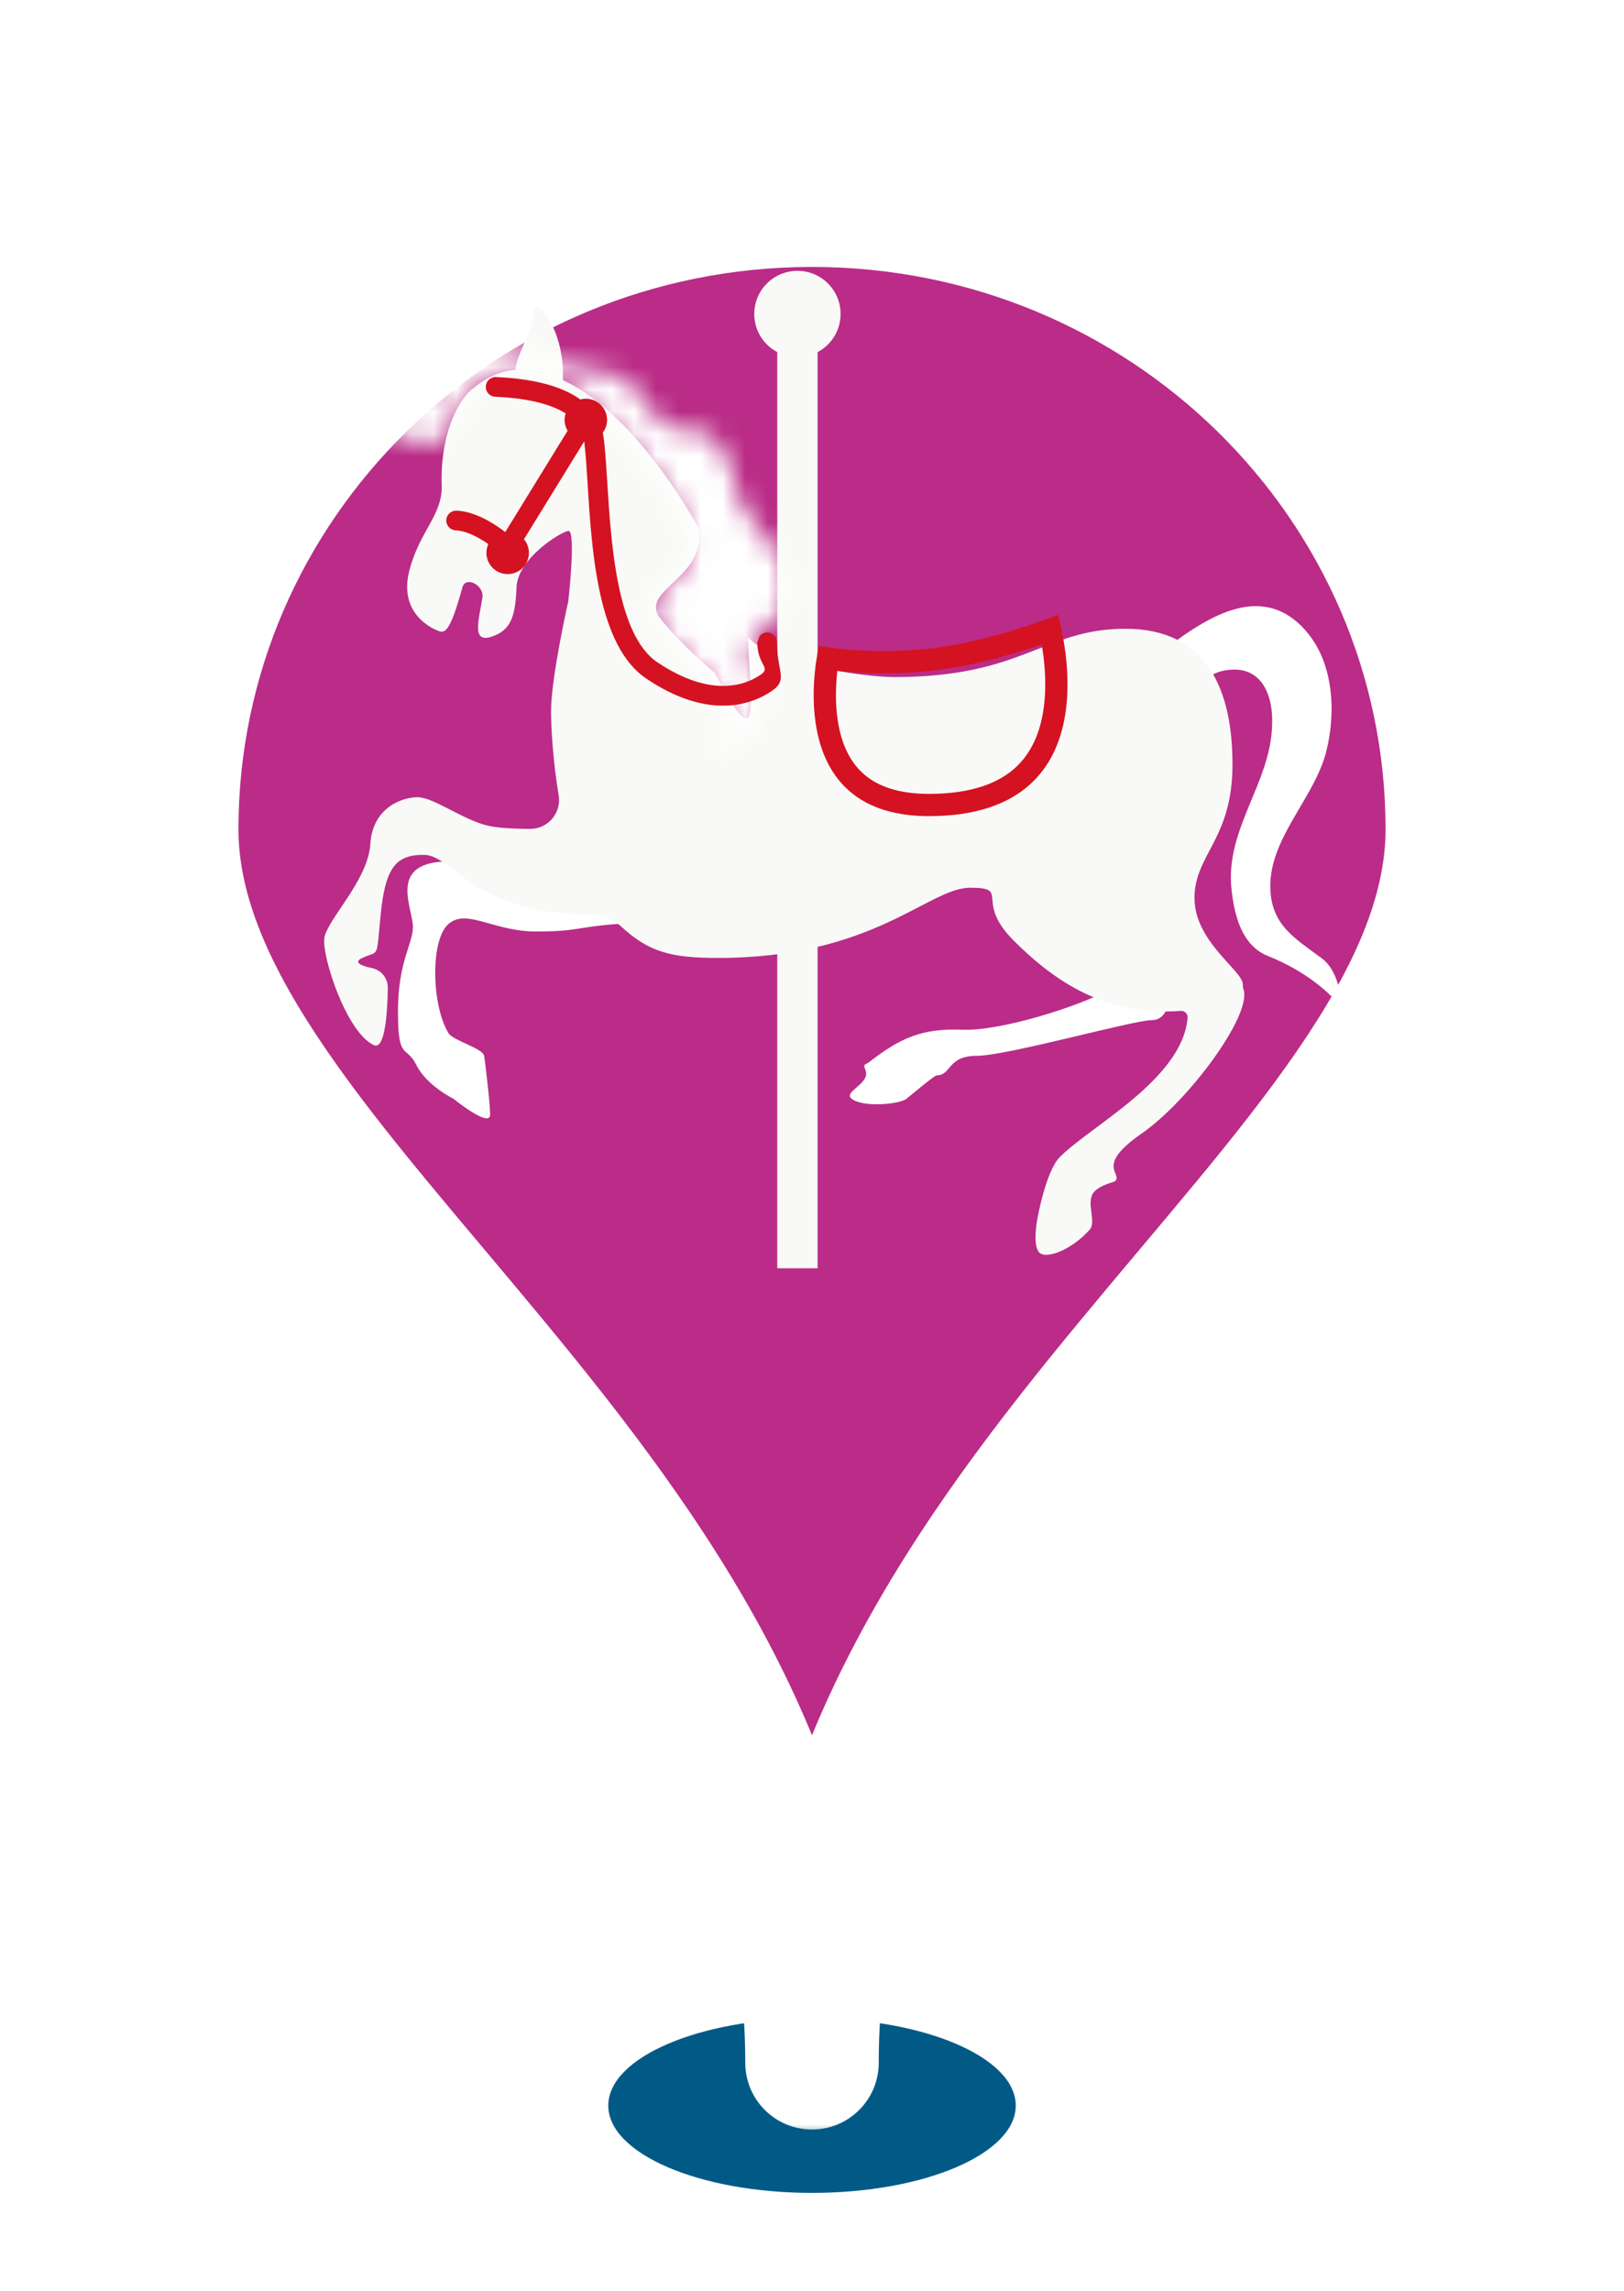 <svg width="73" height="103" viewBox="0 0 73 103" fill="none" xmlns="http://www.w3.org/2000/svg">
<g filter="url(#filter0_d_2008_12)">
<ellipse cx="36.501" cy="94.653" rx="9.158" ry="3.925" fill="#015A86"/>
<g filter="url(#filter1_d_2008_12)">
<mask id="path-2-outside-1_2008_12" maskUnits="userSpaceOnUse" x="4.719" y="4" width="64" height="90" fill="black">
<rect fill="white" x="4.719" y="4" width="64" height="90"/>
<path d="M65.282 35.275C65.282 50.891 36.5 65.106 36.5 90.729C36.5 65.106 7.719 50.891 7.719 35.275C7.719 19.659 20.605 7 36.5 7C52.396 7 65.282 19.659 65.282 35.275Z"/>
</mask>
<path d="M65.282 35.275C65.282 50.891 36.5 65.106 36.5 90.729C36.5 65.106 7.719 50.891 7.719 35.275C7.719 19.659 20.605 7 36.5 7C52.396 7 65.282 19.659 65.282 35.275Z" fill="#BA2C87"/>
<path d="M33.5 90.729C33.5 92.385 34.844 93.729 36.5 93.729C38.157 93.729 39.5 92.385 39.5 90.729H33.5ZM62.282 35.275C62.282 38.263 60.898 41.46 58.312 45.226C55.714 49.009 52.284 52.854 48.579 57.339C41.372 66.061 33.5 76.755 33.5 90.729H39.5C39.5 79.079 46.02 69.855 53.204 61.16C56.694 56.936 60.459 52.698 63.258 48.623C66.069 44.53 68.282 40.094 68.282 35.275H62.282ZM39.5 90.729C39.5 76.755 31.629 66.061 24.422 57.339C20.717 52.854 17.287 49.009 14.689 45.226C12.103 41.46 10.719 38.263 10.719 35.275H4.719C4.719 40.094 6.932 44.53 9.743 48.623C12.542 52.698 16.306 56.936 19.797 61.16C26.981 69.855 33.5 79.079 33.5 90.729H39.5ZM10.719 35.275C10.719 21.366 22.211 10 36.5 10V4C18.998 4 4.719 17.952 4.719 35.275H10.719ZM36.5 10C50.79 10 62.282 21.366 62.282 35.275H68.282C68.282 17.952 54.002 4 36.5 4V10Z" fill="white" mask="url(#path-2-outside-1_2008_12)"/>
</g>
<g clip-path="url(#clip0_2008_12)">
<path d="M52.607 44.564C52.607 44.564 52.607 45.858 51.779 45.858C50.951 45.858 45.26 47.462 43.914 47.462C42.569 47.462 42.776 48.341 42.103 48.341C42.013 48.341 41.073 49.127 40.758 49.388C40.443 49.648 38.762 49.798 38.274 49.387C37.899 49.07 39.124 48.711 38.91 48.129C38.786 47.788 38.863 47.907 39.102 47.72C40.486 46.645 41.482 46.22 43.242 46.29C45.001 46.36 48.467 45.237 49.709 44.564H52.607V44.564ZM29.634 39.907C29.634 39.907 21.511 38.459 19.544 38.769C17.578 39.08 18.561 40.891 18.561 41.667C18.561 42.443 17.889 43.219 17.889 45.471C17.889 47.724 18.251 46.944 18.716 47.876C19.182 48.807 20.372 49.386 20.372 49.386C20.372 49.386 21.978 50.685 22.028 50.14C22.055 49.839 21.821 47.818 21.761 47.462C21.706 47.127 20.359 46.77 20.165 46.453C19.389 45.185 19.337 42.236 20.165 41.532C20.993 40.829 22.183 41.874 24.098 41.874C26.012 41.874 25.908 41.667 27.795 41.532L29.634 39.907Z" fill="white"/>
<path d="M37.785 14.115C37.785 13.043 36.917 12.175 35.845 12.175C34.774 12.175 33.905 13.043 33.905 14.115C33.905 14.859 34.324 15.504 34.939 15.829V58.123H36.752V15.829C37.366 15.504 37.785 14.859 37.785 14.115Z" fill="#F9F9F7"/>
<path d="M52.042 29.428C54.148 27.783 56.655 26.093 58.656 28.31C59.934 29.725 60.066 31.936 59.629 33.731C59.104 35.889 57.015 37.686 57.103 39.971C57.165 41.603 58.212 42.183 59.416 43.081C60.021 43.533 60.213 44.399 60.275 44.903C60.289 45.025 60.139 45.092 60.057 45.002C59.634 44.543 58.653 43.639 57.001 42.979C55.842 42.516 55.495 41.217 55.359 40.001C55.052 37.27 57.126 35.206 57.183 32.58C57.239 31.152 56.638 29.763 54.898 30.172C54.241 30.326 53.136 31.348 52.739 30.863C52.093 30.075 52.688 30.217 52.042 29.428Z" fill="white"/>
<path d="M55.903 44.499C55.896 44.477 55.887 44.455 55.879 44.434C55.871 44.374 55.867 44.313 55.866 44.253C55.866 43.632 53.693 42.339 53.693 40.372C53.693 38.406 55.401 37.734 55.401 34.37C55.401 31.007 54.262 28.265 50.589 28.265C46.915 28.265 46.036 30.438 40.189 30.438C38.876 30.438 34.582 29.837 33.615 28.627C33.809 32.125 34.099 33.995 32.133 30.256C30.876 29.16 30.166 28.426 29.683 27.806C28.676 26.513 31.811 26.002 31.393 23.712C30.383 21.945 28.074 18.365 25.299 17.088C25.413 14.708 23.942 13.157 23.994 14.036C24.039 14.799 23.346 15.561 23.16 16.629C21.947 16.709 21.045 17.658 21.045 17.658C20.113 18.693 19.803 20.452 19.855 21.797C19.907 23.143 18.876 23.84 18.406 25.626C17.889 27.592 19.441 28.265 19.725 28.369C20.01 28.472 20.243 28.379 20.786 26.402C20.929 25.88 21.768 26.3 21.684 26.861C21.539 27.826 21.177 28.916 22.079 28.627C22.982 28.338 23.166 27.696 23.218 26.402C23.27 25.109 25.184 23.919 25.546 23.867C25.908 23.815 25.546 27.023 25.546 27.023C25.546 27.023 24.77 30.451 24.77 31.971C24.77 32.675 24.848 34.161 25.112 35.752C25.244 36.546 24.632 37.265 23.827 37.261C22.989 37.256 22.218 37.22 21.717 37.061C20.579 36.699 19.441 35.838 18.768 35.838C18.096 35.838 16.75 36.285 16.647 37.941C16.543 39.596 14.681 41.355 14.577 42.183C14.474 43.011 15.57 46.408 16.802 46.98C17.316 47.218 17.417 45.465 17.432 44.404C17.438 43.977 17.14 43.609 16.722 43.52C16.271 43.424 15.845 43.268 16.284 43.063C17.061 42.701 16.905 43.185 17.112 41.106C17.319 39.027 17.785 38.403 19.078 38.431C20.372 38.458 21.303 41.106 26.529 41.106H26.538C27.045 41.106 27.534 41.293 27.907 41.637C29.159 42.793 30.143 43.063 32.272 43.063C39.279 43.063 41.741 39.907 43.604 39.907C45.466 39.907 43.759 40.476 45.57 42.287C47.381 44.098 49.709 45.702 53.072 45.443L53.075 45.443C53.117 45.44 53.158 45.445 53.197 45.46C53.235 45.474 53.27 45.496 53.3 45.526C53.329 45.555 53.351 45.59 53.366 45.629C53.38 45.667 53.386 45.709 53.382 45.75C53.165 48.51 49.008 50.624 47.639 52.014C47.002 52.661 46.627 54.808 46.627 54.808C46.627 54.808 46.398 55.998 46.72 56.309C47.043 56.619 48.182 56.18 48.985 55.274C49.273 54.949 48.876 54.197 49.088 53.721C49.274 53.303 50.084 53.139 50.123 53.101C50.485 52.739 49.191 52.428 51.313 50.959C53.434 49.489 56.254 45.658 55.903 44.499Z" fill="#F9F9F7"/>
<mask id="path-8-inside-2_2008_12" fill="white">
<path d="M18.975 19.884C17.246 19.884 16.572 18.541 17.105 17.477C17.152 17.383 17.291 17.402 17.316 17.504C17.385 17.797 17.671 18.163 18.664 18.163C20.32 18.163 18.773 15.124 21.251 15.124C23.73 15.124 24.666 16.625 26.529 16.625C28.391 16.625 29.012 18.073 29.633 18.901C30.254 19.729 31.599 18.746 32.427 20.143C33.255 21.54 32.944 22.316 33.565 23.04C34.186 23.765 35.76 25.397 35.294 27.032C34.829 28.667 32.914 28.222 34.053 30.706C34.775 32.281 33.489 33.271 32.453 33.783C32.328 33.846 32.207 33.685 32.304 33.584C32.955 32.903 33.308 31.628 30.875 29.56C27.171 26.411 31.225 26.502 31.09 24.461C30.95 22.324 26.523 17.288 24.444 16.774C24.366 16.755 24.288 16.737 24.209 16.721C21.665 16.21 20.213 18.401 20.033 19.814L18.975 19.884Z"/>
</mask>
<path d="M18.975 19.884V29.884H19.306L19.636 29.862L18.975 19.884ZM17.105 17.477L26.044 21.96L26.046 21.957L17.105 17.477ZM17.316 17.504L7.585 19.812L7.587 19.818L17.316 17.504ZM34.053 30.706L24.962 34.872L24.962 34.872L34.053 30.706ZM32.453 33.783L36.887 42.746L36.888 42.746L32.453 33.783ZM32.304 33.584L39.535 40.491L39.536 40.491L32.304 33.584ZM30.875 29.56L37.352 21.941L37.351 21.94L30.875 29.56ZM31.09 24.461L41.069 23.804L41.069 23.804L31.09 24.461ZM24.444 16.774L22.042 26.481L22.043 26.481L24.444 16.774ZM24.209 16.721L26.179 6.917L26.178 6.917L24.209 16.721ZM20.033 19.814L20.695 29.792L28.914 29.247L29.953 21.075L20.033 19.814ZM18.975 9.884C20.779 9.884 23.589 10.697 25.468 13.467C27.273 16.129 27.327 19.403 26.044 21.96L8.167 12.994C6.35 16.616 6.474 21.092 8.915 24.692C11.43 28.4 15.441 29.884 18.975 29.884V9.884ZM26.046 21.957C21.648 30.732 9.582 28.23 7.585 19.812L27.046 15.197C25.001 6.575 12.656 4.034 8.165 12.997L26.046 21.957ZM7.587 19.818C8.168 22.261 9.69 24.76 12.333 26.416C14.684 27.89 17.075 28.163 18.664 28.163V8.163C19.26 8.163 21.011 8.252 22.954 9.47C25.188 10.87 26.533 13.04 27.044 15.19L7.587 19.818ZM18.664 28.163C20.449 28.163 22.692 27.73 24.81 26.275C26.881 24.854 27.985 23.035 28.558 21.747C29.09 20.547 29.301 19.488 29.382 19.064C29.429 18.815 29.464 18.595 29.48 18.49C29.493 18.41 29.493 18.407 29.501 18.36C29.505 18.332 29.506 18.325 29.506 18.33C29.505 18.335 29.489 18.431 29.456 18.575C29.423 18.72 29.364 18.957 29.265 19.254C29.072 19.83 28.666 20.824 27.823 21.87C26.922 22.99 25.735 23.901 24.363 24.477C23.069 25.019 21.944 25.124 21.251 25.124V5.124C19.939 5.124 18.32 5.324 16.629 6.033C14.861 6.774 13.376 7.923 12.245 9.327C11.173 10.659 10.606 11.985 10.295 12.917C9.992 13.823 9.852 14.606 9.792 14.957C9.762 15.132 9.733 15.324 9.726 15.363C9.713 15.445 9.718 15.409 9.732 15.338C9.745 15.27 9.873 14.543 10.279 13.629C10.724 12.626 11.659 11.044 13.488 9.789C15.364 8.5 17.293 8.163 18.664 8.163V28.163ZM21.251 25.124C20.811 25.124 20.36 25.05 19.966 24.931C19.645 24.834 19.47 24.733 19.772 24.879C19.997 24.988 22.868 26.625 26.529 26.625V6.624C28.327 6.624 29.798 7.511 28.47 6.869C27.995 6.64 27.004 6.164 25.753 5.786C24.428 5.386 22.93 5.124 21.251 5.124V25.124ZM26.529 26.625C25.645 26.625 24.624 26.441 23.601 25.98C22.606 25.531 21.906 24.954 21.475 24.523C21.082 24.13 20.879 23.82 20.926 23.888C20.965 23.944 20.967 23.949 21.103 24.151C21.197 24.291 21.393 24.582 21.633 24.901L37.633 12.901C37.717 13.014 37.758 13.078 37.692 12.98C37.668 12.944 37.506 12.7 37.37 12.504C37.068 12.067 36.476 11.24 35.618 10.381C33.604 8.368 30.542 6.624 26.529 6.624V26.625ZM21.633 24.901C22.555 26.131 23.703 27.123 24.991 27.849C26.23 28.546 27.385 28.877 28.22 29.047C29.021 29.21 29.688 29.255 29.976 29.272C30.128 29.281 30.272 29.287 30.313 29.289C30.382 29.292 30.364 29.291 30.329 29.289C30.246 29.284 28.993 29.232 27.514 28.544C26.734 28.182 25.98 27.688 25.304 27.063C24.639 26.447 24.159 25.806 23.824 25.241L41.03 15.045C40.488 14.13 39.786 13.214 38.885 12.381C37.975 11.54 36.976 10.887 35.943 10.407C33.96 9.486 32.177 9.366 31.576 9.328C31.412 9.318 31.265 9.311 31.207 9.309C31.12 9.305 31.139 9.306 31.167 9.307C31.208 9.31 31.636 9.332 32.21 9.449C32.819 9.573 33.761 9.834 34.803 10.421C35.896 11.036 36.866 11.879 37.633 12.901L21.633 24.901ZM23.824 25.241C23.67 24.981 23.528 24.674 23.416 24.351C23.318 24.067 23.276 23.852 23.319 24.042C23.342 24.146 23.8 27.013 25.973 29.548L41.158 16.533C41.511 16.944 41.821 17.39 42.085 17.857C42.345 18.319 42.523 18.739 42.645 19.074C42.76 19.394 42.824 19.636 42.845 19.72C42.859 19.774 42.87 19.825 42.829 19.645C42.769 19.377 42.61 18.66 42.318 17.815C42.012 16.931 41.598 16.004 41.03 15.045L23.824 25.241ZM25.973 29.548C26.35 29.989 26.274 29.888 26.398 30.041C26.446 30.101 26.353 29.995 26.214 29.759C26.08 29.53 24.805 27.353 25.677 24.293L44.912 29.771C46.249 25.076 44.421 21.266 43.46 19.631C42.909 18.692 42.335 17.94 41.928 17.439C41.718 17.18 41.53 16.96 41.394 16.803C41.188 16.566 41.231 16.618 41.158 16.533L25.973 29.548ZM25.677 24.293C26.147 22.642 27.051 21.497 27.675 20.873C27.896 20.652 28.088 20.497 27.93 20.631C27.886 20.668 27.405 21.066 26.921 21.56C25.672 22.838 24.003 25.139 23.733 28.515C23.508 31.321 24.377 33.596 24.962 34.872L43.143 26.54C43.187 26.635 43.342 26.985 43.476 27.537C43.614 28.101 43.758 28.996 43.669 30.113C43.575 31.292 43.239 32.455 42.685 33.515C42.16 34.519 41.563 35.193 41.223 35.541C40.937 35.834 40.678 36.043 40.864 35.886C40.936 35.825 41.364 35.468 41.812 35.02C42.303 34.53 42.92 33.836 43.503 32.917C44.097 31.982 44.582 30.93 44.912 29.771L25.677 24.293ZM24.962 34.872C24.486 33.834 24.128 32.383 24.312 30.695C24.493 29.035 25.133 27.735 25.756 26.857C26.819 25.359 27.995 24.832 28.018 24.821L36.888 42.746C37.947 42.222 40.284 40.944 42.068 38.43C44.359 35.2 45.087 30.781 43.143 26.539L24.962 34.872ZM28.018 24.821C37.402 20.178 47.567 32.082 39.535 40.491L25.073 26.677C16.848 35.288 27.253 47.513 36.887 42.746L28.018 24.821ZM39.536 40.491C41.515 38.418 43.489 34.745 42.546 30.102C41.758 26.224 39.263 23.565 37.352 21.941L24.398 37.179C24.92 37.622 23.464 36.635 22.946 34.082C22.657 32.662 22.746 31.121 23.258 29.657C23.743 28.271 24.486 27.291 25.072 26.677L39.536 40.491ZM37.351 21.94C37.188 21.801 37.34 21.907 37.614 22.248C37.873 22.569 38.507 23.426 38.926 24.791C39.144 25.503 39.297 26.336 39.31 27.26C39.322 28.192 39.189 29.092 38.943 29.928C38.462 31.561 37.645 32.623 37.255 33.082C36.903 33.494 36.59 33.758 36.805 33.564C36.854 33.52 37.408 33.034 37.932 32.467C38.502 31.852 39.38 30.792 40.066 29.286C40.8 27.676 41.201 25.809 41.069 23.804L21.112 25.117C20.89 21.752 22.639 19.547 23.253 18.884C23.474 18.645 23.687 18.462 23.404 18.718C23.287 18.823 22.652 19.382 22.034 20.108C21.376 20.88 20.349 22.272 19.759 24.274C19.12 26.442 19.19 28.651 19.804 30.653C20.365 32.483 21.291 33.866 22.038 34.793C22.8 35.739 23.636 36.531 24.398 37.179L37.351 21.94ZM41.069 23.804C40.869 20.764 39.48 18.321 38.865 17.294C38.029 15.898 37.022 14.575 36.037 13.443C35.049 12.309 33.891 11.144 32.654 10.137C31.727 9.382 29.625 7.754 26.845 7.067L22.043 26.481C21.471 26.34 21.04 26.168 20.774 26.049C20.5 25.926 20.305 25.817 20.197 25.752C19.994 25.631 19.936 25.573 20.026 25.646C20.208 25.794 20.555 26.119 20.951 26.574C21.35 27.033 21.606 27.402 21.705 27.567C21.753 27.647 21.684 27.547 21.577 27.282C21.52 27.142 21.431 26.901 21.345 26.574C21.261 26.256 21.154 25.757 21.112 25.118L41.069 23.804ZM26.846 7.067C26.625 7.012 26.402 6.962 26.179 6.917L22.239 26.525C22.173 26.512 22.107 26.497 22.042 26.481L26.846 7.067ZM26.178 6.917C21.365 5.951 17.163 7.652 14.39 10.256C11.973 12.525 10.493 15.566 10.113 18.552L29.953 21.075C29.753 22.649 29.09 23.888 28.079 24.837C27.48 25.399 26.621 25.981 25.498 26.333C24.335 26.697 23.195 26.718 22.24 26.526L26.178 6.917ZM19.372 9.836L18.313 9.906L19.636 29.862L20.695 29.792L19.372 9.836Z" fill="white" mask="url(#path-8-inside-2_2008_12)"/>
<path d="M34.485 28.43C34.368 28.43 34.255 28.477 34.172 28.56C34.089 28.643 34.041 28.965 34.042 28.873C34.042 30.071 34.877 29.986 33.911 30.498C32.721 31.129 31.169 30.869 29.54 29.766C27.723 28.536 27.466 24.399 27.296 21.662C27.244 20.84 27.2 20.13 27.123 19.61C27.116 19.562 27.108 19.507 27.098 19.448C27.222 19.284 27.289 19.084 27.289 18.878C27.289 18.35 26.861 17.923 26.334 17.923C26.247 17.923 26.163 17.935 26.083 17.957C25.48 17.516 24.359 17.036 22.298 16.951C22.24 16.948 22.182 16.957 22.128 16.977C22.073 16.997 22.023 17.028 21.98 17.067C21.937 17.106 21.902 17.154 21.878 17.207C21.853 17.26 21.84 17.317 21.837 17.375C21.832 17.492 21.874 17.607 21.954 17.693C22.034 17.78 22.144 17.831 22.262 17.836C23.999 17.908 24.935 18.273 25.425 18.584C25.384 18.713 25.37 18.849 25.385 18.984C25.4 19.119 25.444 19.249 25.514 19.365L22.721 23.903C22.712 23.904 22.704 23.906 22.696 23.907C22.203 23.529 21.355 22.987 20.52 22.956C20.462 22.954 20.404 22.963 20.349 22.983C20.295 23.004 20.245 23.035 20.202 23.074C20.159 23.114 20.125 23.162 20.101 23.214C20.076 23.267 20.063 23.325 20.061 23.383C20.056 23.5 20.099 23.614 20.179 23.701C20.259 23.787 20.37 23.838 20.487 23.842C20.97 23.86 21.528 24.164 21.951 24.459C21.894 24.583 21.865 24.717 21.865 24.853C21.865 25.38 22.293 25.808 22.82 25.808C23.347 25.808 23.775 25.38 23.775 24.853C23.775 24.63 23.697 24.413 23.553 24.242L26.261 19.842C26.326 20.354 26.372 21.084 26.411 21.717C26.603 24.801 26.866 29.026 29.043 30.5C30.417 31.43 31.579 31.722 32.497 31.722C33.304 31.722 33.922 31.496 34.326 31.281C35.583 30.614 34.928 30.4 34.928 28.873C34.928 28.815 34.917 28.757 34.895 28.704C34.872 28.65 34.84 28.601 34.799 28.56C34.758 28.519 34.709 28.486 34.655 28.464C34.601 28.442 34.544 28.43 34.485 28.43Z" fill="#D51221"/>
<path d="M47.203 28.308C47.252 28.528 47.308 28.807 47.357 29.13C47.481 29.949 47.557 31.023 47.382 32.083C47.208 33.141 46.789 34.153 45.953 34.902C45.121 35.648 43.815 36.188 41.753 36.188C40.145 36.188 39.113 35.739 38.441 35.123C37.761 34.499 37.393 33.653 37.215 32.761C37.037 31.869 37.056 30.966 37.124 30.276C37.149 30.012 37.182 29.782 37.212 29.601C38.539 29.787 40.646 29.895 42.875 29.503C44.135 29.282 45.349 28.932 46.244 28.64C46.627 28.514 46.954 28.399 47.203 28.308Z" stroke="#D51221"/>
</g>
</g>
<defs>
<filter id="filter0_d_2008_12" x="0.719" y="0" width="71.564" height="102.578" filterUnits="userSpaceOnUse" color-interpolation-filters="sRGB">
<feFlood flood-opacity="0" result="BackgroundImageFix"/>
<feColorMatrix in="SourceAlpha" type="matrix" values="0 0 0 0 0 0 0 0 0 0 0 0 0 0 0 0 0 0 127 0" result="hardAlpha"/>
<feOffset/>
<feGaussianBlur stdDeviation="2"/>
<feComposite in2="hardAlpha" operator="out"/>
<feColorMatrix type="matrix" values="0 0 0 0 0 0 0 0 0 0 0 0 0 0 0 0 0 0 0.25 0"/>
<feBlend mode="normal" in2="BackgroundImageFix" result="effect1_dropShadow_2008_12"/>
<feBlend mode="normal" in="SourceGraphic" in2="effect1_dropShadow_2008_12" result="shape"/>
</filter>
<filter id="filter1_d_2008_12" x="2.719" y="4" width="67.564" height="93.728" filterUnits="userSpaceOnUse" color-interpolation-filters="sRGB">
<feFlood flood-opacity="0" result="BackgroundImageFix"/>
<feColorMatrix in="SourceAlpha" type="matrix" values="0 0 0 0 0 0 0 0 0 0 0 0 0 0 0 0 0 0 127 0" result="hardAlpha"/>
<feOffset dy="2"/>
<feGaussianBlur stdDeviation="1"/>
<feComposite in2="hardAlpha" operator="out"/>
<feColorMatrix type="matrix" values="0 0 0 0 0 0 0 0 0 0 0 0 0 0 0 0 0 0 0.25 0"/>
<feBlend mode="normal" in2="BackgroundImageFix" result="effect1_dropShadow_2008_12"/>
<feBlend mode="normal" in="SourceGraphic" in2="effect1_dropShadow_2008_12" result="shape"/>
</filter>
<clipPath id="clip0_2008_12">
<rect width="49.07" height="49.07" fill="white" transform="translate(13.662 7.943)"/>
</clipPath>
</defs>
</svg>
